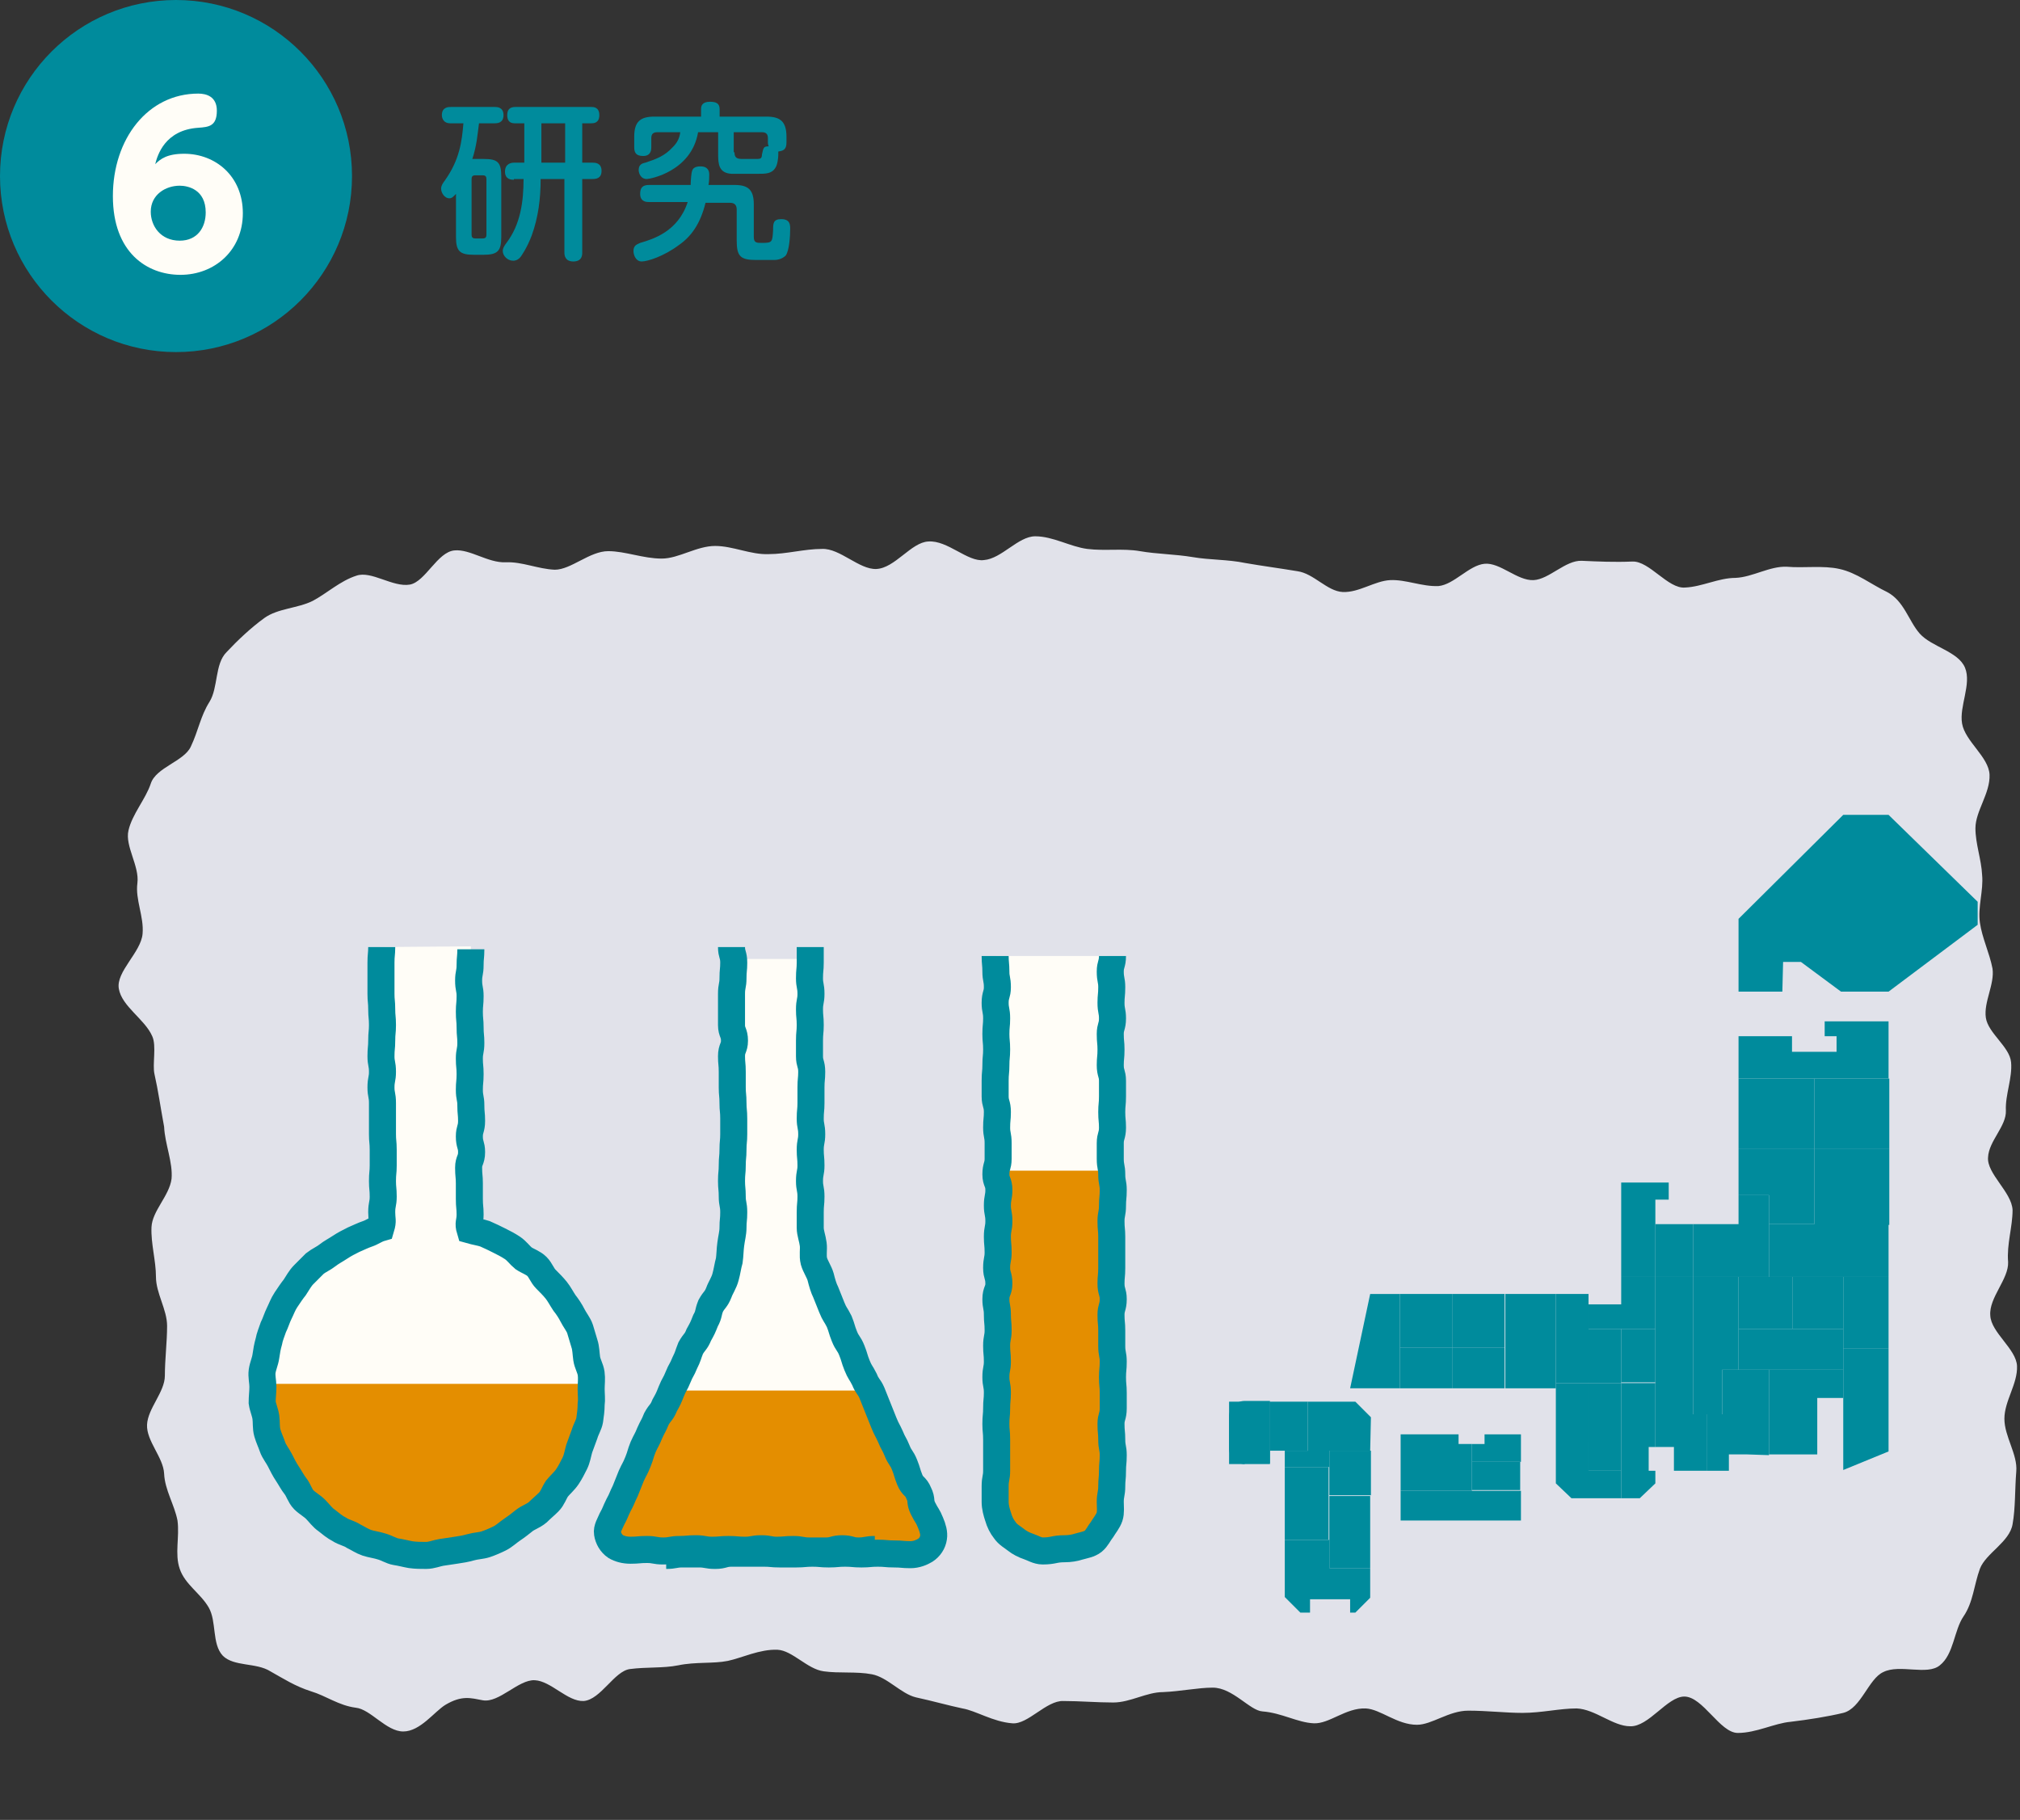 <?xml version="1.0" encoding="utf-8"?>
<!-- Generator: Adobe Illustrator 23.0.3, SVG Export Plug-In . SVG Version: 6.00 Build 0)  -->
<svg version="1.1" id="レイヤー_1" xmlns="http://www.w3.org/2000/svg" xmlns:xlink="http://www.w3.org/1999/xlink" x="0px"
	 y="0px" viewBox="0 0 272 245" style="enable-background:new 0 0 272 245;" xml:space="preserve">
<rect x="0" y="0" width="272" height="245" fill="#333333" stroke="none"/>
<style type="text/css">
	.st0{fill:#008B9C;}
	.st1{fill:#FFFDF7;}
	.st2{fill:#E1E2EA;}
	.st3{fill:#E48E00;}
	.st4{fill:none;stroke:#008B9C;stroke-width:3.639;stroke-miterlimit:10;}
</style>
<g>
	<g>
		<circle class="st0" cx="23.7" cy="23.7" r="23.7"/>
		<g>
			<path class="st1" d="M24.8,20.7c4.2,0,7.9,3,7.9,8c0,5-3.8,8.3-8.4,8.3c-4.5,0-9.1-3-9.1-10.6c0-7.7,4.7-13.8,11.5-13.8
				c1.1,0,2.5,0.4,2.5,2.3c0,2.1-1.1,2.2-2.5,2.3c-4.5,0.3-5.5,3.7-5.8,4.9C21.6,21.4,22.5,20.7,24.8,20.7z M24.2,25
				c-1.9,0-3.9,1.2-3.9,3.5c0,1.9,1.3,3.9,3.9,3.9c2.4,0,3.5-1.8,3.5-3.8C27.7,25.5,25.3,25,24.2,25z"/>
		</g>
	</g>
	<g>
		<g>
			<path class="st0" d="M65.1,21.4c1.9,0,2.4,0.4,2.4,2.4v8.1c0,1.9-0.5,2.4-2.4,2.4h-1.3c-1.9,0-2.4-0.5-2.4-2.4v-5.8
				c-0.3,0.3-0.5,0.6-0.9,0.6c-0.6,0-1.1-0.7-1.1-1.3c0-0.4,0.2-0.7,0.5-1.1c2-2.8,2.3-5.3,2.5-7.7h-1.8c-0.8,0-1.1-0.6-1.1-1.1
				c0-1.1,0.9-1.1,1.2-1.1h5.9c0.3,0,1.2,0,1.2,1.1c0,1.1-0.9,1.1-1.2,1.1h-2.1c-0.2,1.5-0.3,3-0.9,4.8H65.1z M65.5,24.1
				c0-0.3-0.1-0.5-0.5-0.5h-1c-0.4,0-0.5,0.2-0.5,0.5v7.5c0,0.3,0.1,0.5,0.5,0.5h1c0.4,0,0.5-0.2,0.5-0.5V24.1z M69.2,24.2
				c-0.3,0-1.2,0-1.2-1.1c0-1.1,0.9-1.2,1.2-1.2h1.4v-5.3h-1.3c-0.7,0-1-0.4-1-1.1c0-0.7,0.3-1.1,1.1-1.1h10.2c0.3,0,1.1,0,1.1,1.1
				c0,1.1-0.8,1.1-1.1,1.1h-1.2v5.3h1.4c0.3,0,1.2,0,1.2,1.1c0,1-0.7,1.1-1.2,1.1h-1.4v9.9c0,0.3,0,1.2-1.2,1.2
				c-1.1,0-1.2-0.8-1.2-1.2v-9.9h-3.2c0,2.6-0.3,5.1-1.2,7.6c-0.6,1.6-1.4,2.8-1.6,3c-0.1,0.1-0.4,0.4-0.9,0.4
				c-0.8,0-1.4-0.7-1.4-1.3c0-0.4,0.2-0.7,0.5-1.1c1.9-2.5,2.3-5.6,2.3-8.6H69.2z M72.9,21.9h3.2v-5.3h-3.2V21.9z"/>
			<path class="st0" d="M98.9,24.9c1.8,0,2.6,0.6,2.6,2.6v4.4c0,0.8,0.4,0.8,1.1,0.8c1.4,0,1.4-0.1,1.5-1.7c0-0.9,0-1.5,1.1-1.5
				c1.2,0,1.2,0.8,1.2,1.3c0,0.9-0.1,2.9-0.6,3.6c-0.5,0.5-1.2,0.6-1.5,0.6h-2.5c-2.1,0-2.6-0.5-2.6-2.6v-4.2c0-0.6-0.3-0.9-0.9-0.9
				H95c-0.7,2.9-2,4.6-3.6,5.7c-2,1.5-4.2,2.2-5,2.2c-0.8,0-1.1-0.9-1.1-1.4c0-0.8,0.5-0.9,0.9-1.1c1.7-0.5,5.1-1.5,6.4-5.5h-5.2
				c-0.3,0-1.2,0-1.2-1.1c0-0.8,0.3-1.2,1.2-1.2H93c0-0.6,0.1-1.7,0.2-1.9c0.1-0.4,0.5-0.6,1.1-0.6c1.1,0,1.2,0.7,1.2,1.1
				c0,0.4,0,0.9-0.1,1.4H98.9z M96.7,17.8H94c-0.9,5.3-6.5,6.3-6.9,6.3c-0.9,0-1.1-0.9-1.1-1.2c0-0.7,0.4-0.9,0.9-1
				c1.5-0.5,2.6-0.9,3.7-2.1c0.6-0.6,0.9-1.2,1-2h-3.1c-0.6,0-0.8,0.3-0.8,0.8v1.2c0,0.3,0,1.2-1.1,1.2c-1,0-1.2-0.5-1.2-1.2v-1.4
				c0-2,0.8-2.7,2.7-2.7h6.3v-1c0-0.4,0.1-1,1.2-1c0.8,0,1.3,0.2,1.3,1v1h6.3c1.8,0,2.7,0.6,2.7,2.7v0.8c0,1-0.5,1.1-1.1,1.2
				c0,0.1,0,0.2,0,0.4c0,0.4-0.1,1.4-0.4,1.8c-0.5,0.8-1.3,0.8-2.4,0.8c-0.6,0-3.2,0-3.5,0c-1.7-0.1-1.8-1.3-1.8-2.6V17.8z
				 M98.9,20.5c0,0.8,0.4,0.9,1.1,0.9c0.3,0,1.8,0,2,0c0.4,0,0.6-0.1,0.6-0.6c0.2-0.9,0.2-1.1,0.9-1.1c0-0.1-0.1-0.2-0.1-0.5v-0.6
				c0-0.6-0.3-0.8-0.8-0.8h-3.8V20.5z"/>
		</g>
	</g>
</g>
<g>
	<g>
		<path class="st2" d="M20.8,144.6c-0.3-1.3,0.3-3.8-0.3-5.1c-1-2.3-4.1-4-4.5-6.4c-0.4-2.3,3-4.9,3.2-7.4c0.2-2.3-1-4.6-0.7-6.8
			c0.3-2.3-1.7-5-1.2-7.1c0.5-2.2,2.3-4.2,3-6.3c0.7-2.2,4.5-3,5.4-5c1-2.1,1.3-4.1,2.5-6c1.2-1.9,0.7-5.1,2.3-6.7
			c1.5-1.6,3.3-3.3,5.1-4.6c1.8-1.3,4.5-1.3,6.5-2.3c1.9-1,3.7-2.7,5.9-3.4c2-0.7,4.9,1.6,7.2,1.2c2.1-0.4,3.7-4.4,6-4.6
			c2.1-0.2,4.5,1.7,6.9,1.6c2.2-0.1,4.3,0.9,6.6,1c2.2,0,4.7-2.5,7.2-2.5c2.3,0,4.7,1,7.2,1c2.3,0,4.7-1.7,7.2-1.7
			c2.4,0,4.8,1.2,7.2,1.1c2.4,0,4.8-0.7,7.2-0.7c2.4-0.1,5,2.8,7.3,2.7c2.5-0.1,4.7-3.6,7-3.7c2.6-0.2,5.3,2.8,7.5,2.5
			c2.4-0.2,4.6-3.2,6.9-3.2c2.4,0,4.7,1.4,7,1.7c2.4,0.3,4.8-0.1,7.1,0.3c2.3,0.4,4.7,0.4,7.1,0.8c2.3,0.4,4.7,0.3,7.1,0.8
			c2.3,0.4,4.6,0.7,7,1.1c2.2,0.3,4,2.7,6.1,2.8c2.2,0.1,4.3-1.5,6.4-1.6c2.1-0.1,4.3,0.9,6.5,0.8c2.1-0.2,4.1-2.8,6.2-3
			c2.1-0.2,4.4,2.3,6.6,2.2c2.1-0.1,4.3-2.7,6.5-2.6c2.2,0.1,4.4,0.2,6.8,0.1c2.3-0.1,4.8,3.7,7.1,3.5c2.3-0.1,4.5-1.3,6.8-1.3
			c2.3-0.1,4.6-1.6,6.9-1.5c2.3,0.2,4.9-0.2,7.1,0.3c2.3,0.5,4.3,2.1,6.4,3.1c2.3,1.2,2.9,3.9,4.4,5.6c1.6,1.8,5.2,2.4,6.1,4.6
			c0.9,2.2-0.8,5.2-0.4,7.5c0.4,2.4,3.6,4.5,3.7,6.9c0.1,2.5-1.9,4.9-1.9,7.2c0,2.1,0.8,4.2,0.9,6.3c0.2,2.1-0.6,4.3-0.3,6.4
			c0.3,2.1,1.3,4.1,1.7,6.2c0.3,2.1-1.2,4.5-0.9,6.6c0.3,2.1,3.2,3.9,3.4,6c0.2,2.1-0.8,4.4-0.7,6.5c0.1,2.1-2.3,4.1-2.4,6.3
			c-0.2,2.2,3.2,4.7,3.3,7.1c0,2.3-0.8,4.6-0.6,7c0.1,2.3-2.6,4.8-2.4,7.2c0.1,2.3,3.5,4.5,3.6,6.8c0.1,2.4-1.7,4.7-1.7,7.1
			c0,2.4,1.8,4.8,1.6,7.1c-0.2,2.4-0.1,4.9-0.5,7.1c-0.4,2.4-3.6,3.9-4.4,6c-0.8,2.2-0.9,4.5-2.2,6.4c-1.3,1.9-1.3,5.1-3.2,6.6
			c-1.7,1.4-5.4-0.2-7.6,0.9c-2,0.9-3,4.9-5.4,5.5c-2.1,0.5-4.6,0.9-7.1,1.2c-2.2,0.2-4.6,1.5-7.1,1.5c-2.4,0-4.7-4.9-7.2-4.9
			c-2.3,0-4.8,4.1-7.3,4c-2.3,0-4.7-2.3-7.2-2.4c-2.3,0-4.7,0.6-7.3,0.6c-2.3,0-4.7-0.3-7.3-0.3c-2.6,0-4.9,1.9-6.9,1.9
			c-2.7,0-4.9-2.1-6.9-2.2c-2.7-0.1-4.9,2.1-7,2c-2.2-0.1-4.3-1.4-6.9-1.6c-1.7-0.1-4-3.2-6.7-3.2c-2,0-4.3,0.5-6.7,0.6
			c-2.2,0-4.4,1.4-6.7,1.4c-2.2,0-4.5-0.2-6.7-0.2c-2.3-0.1-4.8,3.2-6.9,3c-2.6-0.2-4.9-1.7-6.7-2c-1.9-0.4-4-1-6.3-1.5
			c-2-0.5-3.8-2.7-5.9-3.1c-2.1-0.4-4.4-0.1-6.5-0.4c-2.2-0.3-4.2-2.8-6.2-2.9c-2.4-0.1-4.8,1.1-6.7,1.5c-2,0.4-4.3,0.1-6.7,0.6
			c-2,0.4-4.2,0.2-6.5,0.5c-2.1,0.3-3.9,4.1-6.2,4.3c-2.2,0.1-4.4-2.7-6.6-2.8c-2.2-0.1-4.8,3.1-7,2.7c-1.6-0.3-2.8-0.7-5,0.6
			c-1.5,0.9-3.4,3.6-5.7,3.6c-2.3,0-4.4-3-6.4-3.2c-2.3-0.3-4-1.6-6-2.2c-2.2-0.7-3.7-1.7-5.5-2.7c-1.9-1.2-4.9-0.6-6.4-2.1
			c-1.5-1.6-0.8-4.6-1.9-6.5c-1.1-1.9-3.2-3.1-3.9-5.2c-0.7-2,0-4.3-0.3-6.5c-0.4-2.1-1.7-4.1-1.8-6.3c-0.1-2.2-2.4-4.4-2.3-6.6
			c0.1-2.2,2.4-4.4,2.4-6.6c0-2.2,0.3-4.5,0.3-6.7c0-2.2-1.5-4.4-1.5-6.6c0-2.2-0.7-4.5-0.6-6.7c0.1-2.2,2.4-4.2,2.7-6.5
			c0.2-2.2-0.9-4.7-1-7C21.6,149,21.3,146.8,20.8,144.6z"/>
	</g>
	<g>
		<path class="st1" d="M51.2,127.5V165c-9.7,2.6-16.9,11.4-16.9,21.9c0,12.5,10.2,22.7,22.7,22.7s22.7-10.2,22.7-22.7
			c0-10.3-6.9-19-16.3-21.8v-37.7"/>
		<g>
			<g>
				<g>
					<path class="st3" d="M79.8,186.3c0,0.7,0,1.4-0.1,2.1c-0.1,0.7-0.2,1.4-0.3,2c-0.1,0.7-0.2,1.4-0.4,2c-0.2,0.7-0.5,1.3-0.7,1.9
						c-0.2,0.6-0.5,1.3-0.8,1.9c-0.3,0.6-0.7,1.2-1,1.8c-0.4,0.6-0.8,1.1-1.2,1.7c-0.4,0.5-0.9,1.1-1.3,1.6c-0.5,0.5-0.9,1-1.4,1.5
						c-0.5,0.5-1,0.9-1.5,1.4c-0.5,0.4-1.2,0.7-1.8,1c-0.6,0.4-1.1,0.7-1.8,1c-0.6,0.3-1.2,0.6-1.9,0.8c-0.6,0.2-1.2,0.6-1.9,0.8
						c-0.7,0.2-1.3,0.3-2,0.4c-0.7,0.1-1.4,0.1-2.1,0.1c-0.7,0.1-1.4,0.1-2,0.1c-0.7,0-1.4,0-2-0.1c-0.7-0.1-1.4,0-2.1-0.1
						c-0.7-0.1-1.3-0.5-2-0.7c-0.7-0.2-1.3-0.3-2-0.6c-0.6-0.2-1.3-0.6-1.9-0.9c-0.6-0.3-1.2-0.7-1.8-1c-0.6-0.4-1.1-0.8-1.7-1.2
						c-0.5-0.4-1.1-0.8-1.6-1.3c-0.5-0.5-1-0.9-1.5-1.4c-0.5-0.5-1-1-1.4-1.5c-0.4-0.5-0.7-1.2-1.1-1.7c-0.4-0.6-0.6-1.2-0.9-1.8
						c-0.3-0.6-0.5-1.2-0.8-1.9c-0.2-0.6-0.5-1.3-0.7-1.9c-0.2-0.7-0.3-1.3-0.5-2c-0.1-0.7-0.2-1.3-0.3-2c-0.1-0.7-0.1-1.4-0.1-2"/>
				</g>
				<g>
					<g>
						<path class="st4" d="M51.4,127.5c0,1-0.1,1-0.1,2.1c0,1,0,1,0,2.1c0,1,0,1,0,2.1c0,1,0.1,1,0.1,2.1c0,1,0.1,1,0.1,2.1
							c0,1-0.1,1-0.1,2.1c0,1-0.1,1-0.1,2.1c0,1,0.2,1,0.2,2.1c0,1-0.2,1-0.2,2.1c0,1,0.2,1,0.2,2.1c0,1,0,1,0,2.1c0,1,0,1,0,2.1
							c0,1,0.1,1,0.1,2.1c0,1,0,1,0,2.1c0,1-0.1,1-0.1,2.1c0,1,0.1,1,0.1,2.1c0,1-0.2,1-0.2,2.1c0,1,0.2,1.1-0.1,2.1
							c-0.7,0.2-1.2,0.6-1.8,0.8c-0.6,0.2-1.2,0.5-1.9,0.8c-0.6,0.3-1.2,0.6-1.8,1c-0.6,0.4-1.2,0.7-1.7,1.1
							c-0.5,0.4-1.2,0.7-1.7,1.1c-0.5,0.5-1,1-1.5,1.5c-0.5,0.5-0.8,1.1-1.2,1.7c-0.4,0.5-0.8,1.1-1.2,1.7c-0.4,0.6-0.6,1.2-0.9,1.8
							c-0.3,0.6-0.5,1.3-0.8,1.9c-0.2,0.6-0.5,1.3-0.6,1.9c-0.2,0.7-0.3,1.3-0.4,2c-0.1,0.7-0.4,1.3-0.5,2c-0.1,0.7,0.1,1.4,0.1,2.1
							c0,0.7-0.1,1.4-0.1,2.1c0.1,0.7,0.4,1.3,0.5,2c0.1,0.7,0,1.4,0.2,2.1c0.2,0.7,0.5,1.3,0.7,1.9c0.2,0.6,0.7,1.2,1,1.8
							c0.3,0.6,0.6,1.2,1,1.8c0.4,0.6,0.7,1.2,1.1,1.7c0.4,0.5,0.6,1.3,1.1,1.8c0.5,0.5,1.1,0.8,1.6,1.3c0.5,0.5,0.9,1.1,1.5,1.5
							c0.5,0.4,1.1,0.9,1.7,1.2c0.6,0.4,1.3,0.5,1.9,0.9c0.6,0.3,1.2,0.7,1.8,0.9c0.6,0.2,1.4,0.3,2,0.5c0.7,0.2,1.3,0.6,1.9,0.7
							c0.7,0.1,1.4,0.3,2,0.4c0.7,0.1,1.4,0.1,2.1,0.1c0.7,0,1.4-0.3,2-0.4c0.7-0.1,1.4-0.2,2-0.3c0.7-0.1,1.3-0.2,2-0.4
							c0.7-0.2,1.4-0.2,2-0.4c0.6-0.2,1.3-0.5,1.9-0.8c0.6-0.3,1.1-0.8,1.7-1.2c0.6-0.4,1.1-0.8,1.6-1.2c0.5-0.4,1.2-0.6,1.8-1.1
							c0.5-0.5,1-0.9,1.5-1.4c0.5-0.5,0.7-1.2,1.1-1.8c0.4-0.5,1-1,1.4-1.6c0.4-0.6,0.7-1.2,1-1.8c0.3-0.6,0.4-1.3,0.6-2
							c0.2-0.6,0.5-1.3,0.7-1.9c0.2-0.7,0.6-1.3,0.7-1.9c0.1-0.7,0.2-1.4,0.2-2.1c0.1-0.7,0-1.4,0-2.1c0-0.7,0.1-1.4,0-2.1
							c-0.1-0.7-0.5-1.3-0.6-2c-0.1-0.7-0.1-1.4-0.3-2c-0.2-0.7-0.4-1.3-0.6-2c-0.2-0.6-0.7-1.2-1-1.8c-0.3-0.6-0.7-1.2-1.1-1.7
							c-0.4-0.6-0.7-1.2-1.1-1.7c-0.4-0.5-0.9-1-1.4-1.5c-0.5-0.5-0.7-1.2-1.2-1.7c-0.5-0.5-1.2-0.7-1.8-1.1c-0.5-0.4-0.9-1-1.5-1.4
							c-0.6-0.4-1.2-0.7-1.8-1c-0.6-0.3-1.2-0.6-1.9-0.9c-0.6-0.2-1.3-0.3-2-0.5c-0.3-1,0-1,0-2.1c0-1-0.1-1-0.1-2.1c0-1,0-1,0-2.1
							c0-1-0.1-1-0.1-2.1c0-1,0.4-1,0.4-2.1c0-1-0.3-1-0.3-2.1c0-1,0.3-1,0.3-2.1c0-1-0.1-1-0.1-2.1c0-1-0.2-1-0.2-2.1
							c0-1,0.1-1,0.1-2.1s-0.1-1-0.1-2.1c0-1,0.2-1,0.2-2.1c0-1-0.1-1-0.1-2.1c0-1-0.1-1-0.1-2.1c0-1,0.1-1,0.1-2.1
							c0-1-0.2-1-0.2-2.1c0-1,0.2-1,0.2-2.1c0-1,0.1-1,0.1-2.1"/>
					</g>
				</g>
			</g>
		</g>
	</g>
	<g>
		<rect x="134.1" y="128.7" class="st1" width="15" height="40.9"/>
		<g>
			<g>
				<path class="st3" d="M149.7,157.6v45.8c0,3.5-2.9,6.3-6.3,6.3h-3c-3.5,0-6.3-2.9-6.3-6.3v-45.8"/>
			</g>
			<g>
				<path class="st4" d="M149.8,128.7c0,1.1-0.3,1.1-0.3,2.1c0,1.1,0.2,1.1,0.2,2.1c0,1.1-0.1,1.1-0.1,2.1c0,1.1,0.2,1.1,0.2,2.1
					c0,1.1-0.3,1.1-0.3,2.1c0,1.1,0.1,1.1,0.1,2.1c0,1.1-0.1,1.1-0.1,2.1c0,1.1,0.3,1.1,0.3,2.1c0,1.1,0,1.1,0,2.1
					c0,1.1-0.1,1.1-0.1,2.1c0,1.1,0.1,1.1,0.1,2.1c0,1.1-0.3,1.1-0.3,2.1c0,1.1,0,1.1,0,2.1c0,1.1,0.2,1.1,0.2,2.1
					c0,1.1,0.2,1.1,0.2,2.1c0,1.1-0.1,1.1-0.1,2.1c0,1.1-0.2,1.1-0.2,2.1c0,1.1,0.1,1.1,0.1,2.1c0,1.1,0,1.1,0,2.1
					c0,1.1,0,1.1,0,2.1c0,1.1-0.1,1.1-0.1,2.1c0,1.1,0.3,1.1,0.3,2.1c0,1.1-0.3,1.1-0.3,2.1c0,1.1,0.1,1.1,0.1,2.1
					c0,1.1,0,1.1,0,2.1c0,1.1,0.2,1.1,0.2,2.1c0,1.1-0.1,1.1-0.1,2.1c0,1.1,0.1,1.1,0.1,2.1c0,1.1,0,1.1,0,2.1
					c0,1.1-0.3,1.1-0.3,2.1c0,1.1,0.1,1.1,0.1,2.1c0,1.1,0.2,1.1,0.2,2.1c0,1.1-0.1,1.1-0.1,2.1c0,1.1-0.1,1.1-0.1,2.1
					s-0.2,1.1-0.2,2.1c0,0.7,0.1,1.4-0.1,2c-0.2,0.6-0.7,1.2-1,1.7c-0.4,0.5-0.7,1.2-1.2,1.6c-0.5,0.4-1.2,0.5-1.9,0.7
					c-0.6,0.2-1.3,0.3-1.9,0.3c-1.5,0-1.5,0.3-3,0.3c-0.7,0-1.3-0.4-1.9-0.6c-0.6-0.2-1.2-0.5-1.7-0.9c-0.5-0.4-1.1-0.7-1.5-1.3
					c-0.4-0.5-0.7-1.1-0.9-1.8c-0.2-0.6-0.4-1.3-0.4-2c0-1.1,0-1.1,0-2.1c0-1.1,0.2-1.1,0.2-2.1c0-1.1,0-1.1,0-2.1
					c0-1.1,0-1.1,0-2.1c0-1.1-0.1-1.1-0.1-2.1c0-1.1,0.1-1.1,0.1-2.1c0-1.1,0.1-1.1,0.1-2.1c0-1.1-0.2-1.1-0.2-2.1
					c0-1.1,0.2-1.1,0.2-2.1c0-1.1-0.1-1.1-0.1-2.1c0-1.1,0.2-1.1,0.2-2.1c0-1.1-0.1-1.1-0.1-2.1c0-1.1-0.2-1.1-0.2-2.1
					c0-1.1,0.4-1.1,0.4-2.1c0-1.1-0.3-1.1-0.3-2.1c0-1.1,0.2-1.1,0.2-2.1c0-1.1-0.1-1.1-0.1-2.1c0-1.1,0.2-1.1,0.2-2.1
					c0-1.1-0.2-1.1-0.2-2.1c0-1.1,0.2-1.1,0.2-2.1c0-1.1-0.4-1.1-0.4-2.1c0-1.1,0.3-1.1,0.3-2.1c0-1.1,0-1.1,0-2.1
					c0-1.1-0.2-1.1-0.2-2.1c0-1.1,0.1-1.1,0.1-2.1c0-1.1-0.3-1.1-0.3-2.1c0-1.1,0-1.1,0-2.1c0-1.1,0.1-1.1,0.1-2.1
					c0-1.1,0.1-1.1,0.1-2.1c0-1.1-0.1-1.1-0.1-2.1c0-1.1,0.1-1.1,0.1-2.1c0-1.1-0.2-1.1-0.2-2.1c0-1.1,0.3-1.1,0.3-2.1
					c0-1.1-0.2-1.1-0.2-2.1s-0.1-1.1-0.1-2.1"/>
			</g>
		</g>
	</g>
	<g>
		<polygon class="st0" points="254.3,109.7 248.2,109.7 234.1,123.7 234.1,126.2 234.1,131 234.1,133.5 236.6,133.5 240,133.5 
			240.1,129.5 242.5,129.5 247.9,133.5 254.3,133.5 266.3,124.5 266.3,121.4 		"/>
		<g>
			<polygon class="st0" points="248.2,178.9 248.2,181.5 254.3,181.5 254.3,171.9 248.2,171.9 			"/>
			<rect x="241.4" y="171.9" class="st0" width="6.8" height="7"/>
			<polygon class="st0" points="234.1,178.9 241.4,178.9 241.4,171.9 238.2,171.9 234.1,171.9 			"/>
			<polygon class="st0" points="234.1,178.9 234.1,184.4 238.2,184.4 248.2,184.4 248.2,181.5 248.2,178.9 241.4,178.9 			"/>
			<polygon class="st0" points="238.2,184.4 238.2,190.4 244.7,190.4 244.7,188.2 248.2,188.2 248.2,184.4 			"/>
			<polygon class="st0" points="254.3,195.4 254.3,181.5 248.2,181.5 248.2,184.4 248.2,188.2 248.2,195.4 248.2,197.9 			"/>
			<polygon class="st0" points="238.2,190.4 238.2,195.8 242.6,195.8 244.7,195.8 244.7,193.8 244.7,193.1 244.7,190.4 			"/>
		</g>
		<g>
			<polygon class="st0" points="176.1,188.7 171,188.7 171,195.3 173,195.3 176.1,195.3 			"/>
			<rect x="173" y="197.5" class="st0" width="5.9" height="9.8"/>
			<rect x="179" y="195.3" class="st0" width="5.6" height="6"/>
			<polygon class="st0" points="179,207.3 179,211.1 184.5,211.1 184.5,201.4 179,201.4 			"/>
			<path class="st0" d="M167.6,197.1c-1.1,0-2.1-0.9-2.1-2.1v-4.3c0-1.1,0.9-2.1,2.1-2.1h3.4v8.4H167.6z"/>
			<polygon class="st0" points="184.6,190.8 182.5,188.7 176.1,188.7 176.1,195.3 173,195.3 173,197.5 179,197.5 179,195.3 
				184.5,195.3 			"/>
			<polygon class="st0" points="179,211.1 179,207.3 173,207.3 173,215 175.1,217.1 176.4,217.1 176.4,215.3 181.8,215.3 
				181.8,217.1 182.5,217.1 184.5,215.1 184.5,211.1 			"/>
			<rect x="165.5" y="188.7" class="st0" width="5.5" height="8.4"/>
		</g>
		<g>
			<rect x="198.2" y="196.8" class="st0" width="6.5" height="3.8"/>
			<polygon class="st0" points="204.8,200.7 198.2,200.7 188.6,200.7 188.6,202.4 188.6,202.4 188.6,204.7 204.8,204.7 204.8,202.4 
				204.8,202.4 			"/>
			<polygon class="st0" points="204.8,195.1 204.8,193.1 199.9,193.1 199.9,194.4 198.2,194.4 198.2,196.8 198.2,196.8 204.8,196.8 
				204.8,196.8 204.8,196.8 204.8,195.1 			"/>
			<path class="st0" d="M196.4,194.4v-1.3l-5.7,0c0,0-0.1,0-0.1,0h-2v2.1v5.5v0h9.6v-3.8v-2.5H196.4z"/>
		</g>
		<g>
			<polygon class="st0" points="209.5,174.2 202.7,174.2 202.7,181.4 202.7,186.9 209.5,186.9 209.5,183.4 			"/>
			<rect x="195.6" y="174.2" class="st0" width="7" height="7.2"/>
			<rect x="188.5" y="174.2" class="st0" width="7.1" height="7.2"/>
			<rect x="195.6" y="181.4" class="st0" width="7" height="5.5"/>
			<rect x="188.5" y="181.4" class="st0" width="7.1" height="5.5"/>
			<polygon class="st0" points="184.5,174.2 181.8,186.9 184.5,186.9 188.5,186.9 188.5,181.4 188.5,174.2 			"/>
		</g>
		<g>
			<polygon class="st0" points="213.9,186.2 218.3,186.2 218.3,178.9 213.9,178.9 213.9,174.2 209.5,174.2 209.5,186.2 			"/>
			<polygon class="st0" points="213.9,186.2 209.5,186.2 209.5,188.2 209.5,194.1 213.9,194.1 			"/>
			<polygon class="st0" points="213.9,194.1 213.9,198 218.3,198 218.3,186.2 213.9,186.2 			"/>
			<polygon class="st0" points="211.6,201.7 209.5,199.7 209.5,194.1 213.9,194.1 213.9,198 218.3,198 218.3,201.7 			"/>
			<polygon class="st0" points="222,198 222,194.8 222.9,194.8 222.9,190.4 222.9,186.2 218.3,186.2 218.3,198 218.3,201.7 
				220.8,201.7 222.9,199.7 222.9,198 			"/>
			<path class="st0" d="M218.3,178.9v7.2h4.6v-7.2H218.3z"/>
		</g>
		<g>
			<polygon class="st0" points="234.1,171.9 238.2,171.9 238.2,164.8 238.2,160.9 234.1,160.9 234.1,164.8 228,164.8 228,171.9 			
				"/>
			<polygon class="st0" points="226.7,171.9 228,171.9 228,164.8 222.9,164.8 222.9,171.9 			"/>
			<polygon class="st0" points="218.3,178.9 222.9,178.9 222.9,171.9 218.3,171.9 218.3,175.6 213.9,175.6 213.9,178.9 			"/>
			<polygon class="st0" points="231.9,184.4 231.9,190.4 238.2,190.4 238.2,184.4 234.1,184.4 			"/>
			<polygon class="st0" points="234.1,184.4 234.1,178.9 234.1,171.9 229.8,171.9 228,171.9 228,190.4 229.8,190.4 231.9,190.4 
				231.9,184.4 			"/>
			<polygon class="st0" points="222.9,171.9 222.9,178.9 222.9,184.4 222.9,190.4 228,190.4 228,171.9 			"/>
			<polygon class="st0" points="228,190.4 222.9,190.4 222.9,194.8 225.4,194.8 225.4,198 229.8,198 229.8,190.4 			"/>
			<polyline class="st0" points="238.2,195.9 238.2,195.8 238.2,190.4 231.9,190.4 229.8,190.4 229.8,198 232.8,198 232.8,195.8 
				235.3,195.8 			"/>
			<polygon class="st0" points="218.3,159.2 218.3,171.9 222.9,171.9 222.9,164.8 222.9,161.5 224.7,161.5 224.7,159.2 			"/>
		</g>
		<g>
			<rect x="244.3" y="145.2" class="st0" width="10.1" height="9.5"/>
			<rect x="244.3" y="154.7" class="st0" width="10.1" height="10.2"/>
			<rect x="234.1" y="145.2" class="st0" width="10.2" height="9.5"/>
			<polygon class="st0" points="238.2,164.8 244.3,164.8 244.3,154.7 234.1,154.7 234.1,160.9 238.2,160.9 			"/>
			<polygon class="st0" points="238.2,164.8 238.2,171.9 241.4,171.9 248.2,171.9 254.3,171.9 254.3,164.8 244.3,164.8 			"/>
			<polygon class="st0" points="245.7,137.5 245.7,139.5 247.3,139.5 247.3,141.6 241.3,141.6 241.3,139.5 236.2,139.5 234.1,139.5 
				234.1,144.5 234.1,145.2 234.1,145.2 241.3,145.2 244.3,145.2 254.3,145.2 254.3,144.4 254.3,144.4 254.3,139.5 254.3,137.5 			
				"/>
		</g>
	</g>
	<g>
		<polyline class="st1" points="98.9,129.1 98.9,167.3 84.2,202 80.6,206 83.2,209.1 123,209.1 126.6,207.1 123,198.9 108.6,167.3 
			108.6,129.1 		"/>
		<polygon class="st3" points="89,187.2 116.7,187.2 122.1,194.1 123.9,203 125.9,207 122.9,209 85.1,208.5 82.7,208 80.7,205.5 
			86.7,196.1 		"/>
		<g>
			<g>
				<g>
					<path class="st4" d="M98.5,127.5c0,1,0.3,1,0.3,2.1c0,1-0.1,1-0.1,2.1c0,1-0.2,1-0.2,2.1c0,1,0,1,0,2.1c0,1,0,1,0,2.1
						c0,1,0.4,1,0.4,2.1c0,1-0.4,1-0.4,2.1c0,1,0.1,1,0.1,2.1c0,1,0,1,0,2.1c0,1,0.1,1,0.1,2.1c0,1,0.1,1,0.1,2.1c0,1,0,1,0,2.1
						c0,1-0.1,1-0.1,2.1c0,1-0.1,1-0.1,2.1c0,1-0.1,1-0.1,2.1c0,1,0.1,1,0.1,2.1c0,1,0.2,1,0.2,2.1s-0.1,1-0.1,2.1
						c0,0.7-0.2,1.4-0.3,2.2c-0.1,0.7-0.1,1.5-0.2,2.2c-0.2,0.7-0.3,1.5-0.5,2.2c-0.2,0.8-0.7,1.5-0.9,2.1c-0.4,1-0.6,0.9-1.1,1.8
						c-0.4,1-0.2,1.1-0.7,2c-0.4,1-0.4,1-0.9,1.9c-0.4,1-0.6,0.9-1.1,1.8c-0.4,1-0.3,1-0.8,2c-0.4,1-0.5,0.9-0.9,1.9
						c-0.4,1-0.5,0.9-0.9,1.9c-0.4,1-0.4,1-0.9,1.9c-0.4,1-0.6,0.9-1.1,1.8c-0.4,1-0.5,1-0.9,1.9c-0.4,1-0.5,1-0.9,1.9
						c-0.4,1-0.3,1-0.7,2c-0.4,1-0.5,1-0.9,1.9c-0.4,1-0.4,1-0.8,2c-0.5,1-0.4,1-0.9,1.9c-0.5,1-0.4,1-0.9,1.9
						c-0.3,0.7-0.7,1.3-0.6,1.9c0.1,0.7,0.5,1.4,1.1,1.8c0.5,0.3,1.2,0.5,2,0.5c1.1,0,1.1-0.1,2.2-0.1c1.1,0,1.1,0.2,2.2,0.2
						c1.1,0,1.1-0.2,2.2-0.2c1.1,0,1.1-0.1,2.2-0.1c1.1,0,1.1,0.2,2.2,0.2c1.1,0,1.1-0.1,2.2-0.1c1.1,0,1.1,0.1,2.2,0.1
						s1.1-0.2,2.2-0.2c1.1,0,1.1,0.2,2.1,0.2c1.1,0,1.1-0.1,2.2-0.1c1.1,0,1.1,0.2,2.2,0.2c1.1,0,1.1,0,2.2,0c1.1,0,1.1-0.3,2.2-0.3
						c1.1,0,1.1,0.3,2.2,0.3c1.1,0,1.1-0.2,2.2-0.2"/>
				</g>
				<g>
					<path class="st4" d="M109.1,127.5c0,1,0,1,0,2.1c0,1-0.1,1-0.1,2.1c0,1,0.2,1,0.2,2.1c0,1-0.2,1-0.2,2.1c0,1,0.1,1,0.1,2.1
						c0,1-0.1,1-0.1,2.1c0,1,0,1,0,2.1c0,1,0.3,1,0.3,2.1c0,1-0.1,1-0.1,2.1c0,1,0,1,0,2.1c0,1-0.1,1-0.1,2.1c0,1,0.2,1,0.2,2.1
						c0,1-0.2,1-0.2,2.1c0,1,0.1,1,0.1,2.1c0,1-0.2,1-0.2,2.1c0,1,0.2,1,0.2,2.1c0,1-0.1,1-0.1,2.1s0,1,0,2.1c0,0.7,0.3,1.4,0.4,2.2
						c0.1,0.7-0.1,1.5,0.1,2.3c0.2,0.7,0.7,1.4,0.9,2.1c0.2,0.8,0.4,1.5,0.7,2.1c0.4,1,0.4,1,0.8,2c0.4,1,0.5,0.9,1,1.9
						c0.4,1,0.3,1,0.7,2c0.4,1,0.6,0.9,1,1.9c0.4,1,0.3,1,0.7,2c0.4,1,0.5,0.9,1,1.9c0.4,1,0.6,0.9,1,1.8c0.4,1,0.4,1,0.8,2
						c0.4,1,0.4,1,0.8,2c0.4,1,0.5,1,0.9,1.9c0.4,1,0.5,0.9,0.9,1.9c0.4,1,0.6,0.9,1,1.9c0.4,1,0.3,1,0.7,2c0.4,1,0.8,0.8,1.2,1.8
						c0.5,1,0.1,1.1,0.6,2.1c0.5,1,0.6,0.9,1,1.9c0.3,0.7,0.5,1.4,0.4,2c-0.1,0.7-0.5,1.3-1.1,1.7c-0.5,0.3-1.2,0.6-2,0.6
						c-1.1,0-1.1-0.1-2.2-0.1c-1.1,0-1.1-0.1-2.2-0.1c-1.1,0-1.1,0.1-2.2,0.1c-1.1,0-1.1-0.1-2.2-0.1c-1.1,0-1.1,0.1-2.2,0.1
						c-1.1,0-1.1-0.1-2.2-0.1c-1.1,0-1.1,0.1-2.2,0.1c-1.1,0-1.1,0-2.2,0c-1.1,0-1.1-0.1-2.1-0.1c-1.1,0-1.1,0-2.2,0
						c-1.1,0-1.1,0-2.2,0c-1.1,0-1.1,0.3-2.2,0.3c-1.1,0-1.1-0.2-2.2-0.2c-1.1,0-1.1,0-2.2,0s-1.1,0.2-2.2,0.2"/>
				</g>
			</g>
		</g>
	</g>
</g>
</svg>
